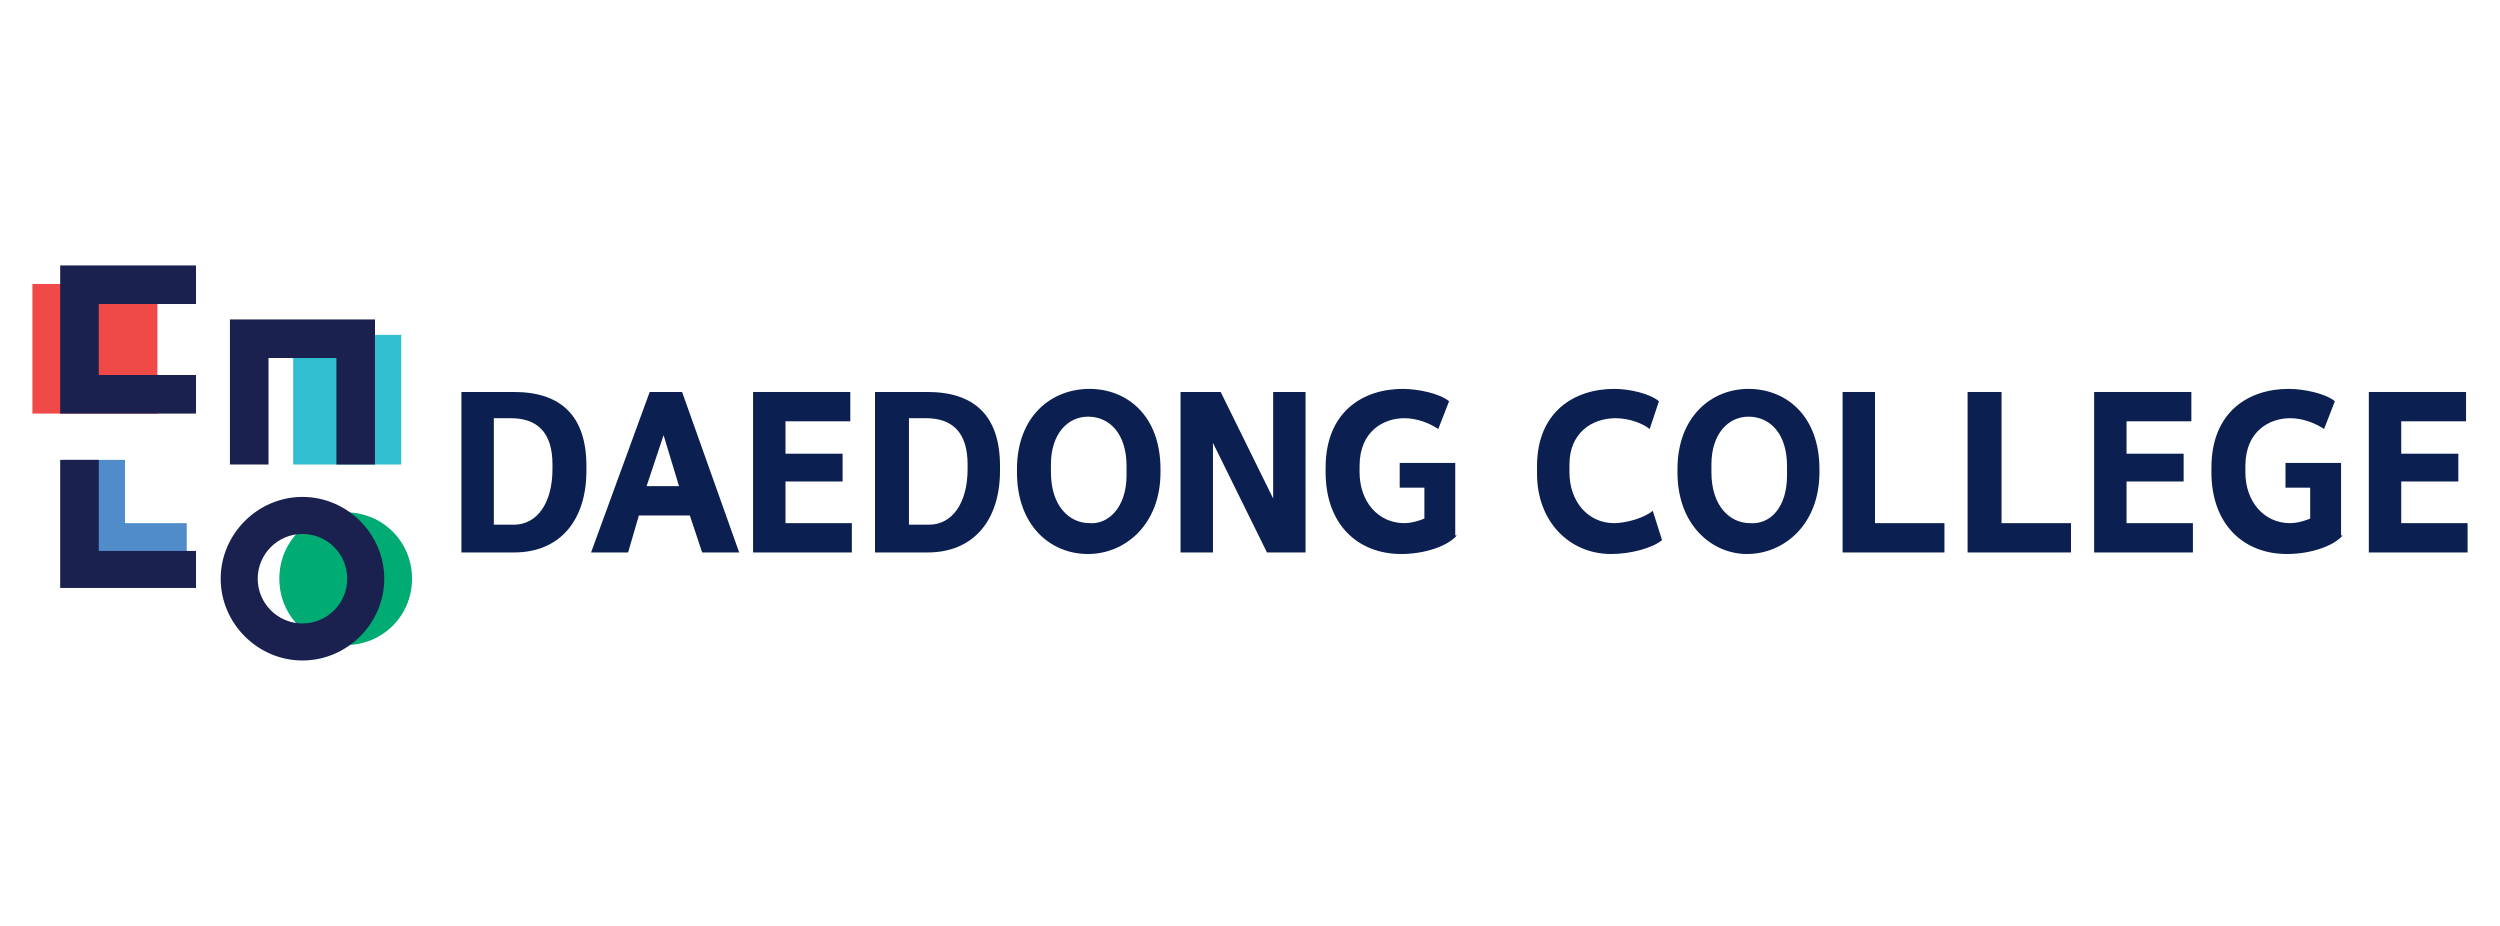 <?xml version="1.0" encoding="utf-8"?>
<!-- Generator: Adobe Illustrator 26.3.1, SVG Export Plug-In . SVG Version: 6.00 Build 0)  -->
<svg version="1.1" id="레이어_1" xmlns="http://www.w3.org/2000/svg" xmlns:xlink="http://www.w3.org/1999/xlink" x="0px"
	 y="0px" viewBox="0 0 162 60" style="enable-background:new 0 0 162 60;" xml:space="preserve">
<style type="text/css">
	.st0{fill:#518CCA;}
	.st1{fill:#EF4A47;}
	.st2{fill:#1A214E;}
	.st3{fill:#30BFD0;}
	.st4{fill:#00AB74;}
	.st5{fill:#0B1F50;}
</style>
<g>
	<g>
		<g>
			<polygon class="st0" points="8.1,29.8 4.1,29.8 4.1,38 12.1,38 12.1,33.9 8.1,33.9 			"/>
		</g>
		<rect x="2.1" y="18.4" class="st1" width="8.1" height="8.4"/>
		<g>
			<polygon class="st2" points="12.7,26.8 3.9,26.8 3.9,17.2 12.7,17.2 12.7,19.7 6.4,19.7 6.4,24.3 12.7,24.3 			"/>
		</g>
		<g>
			<polygon class="st2" points="12.7,38.1 3.9,38.1 3.9,29.8 6.4,29.8 6.4,35.7 12.7,35.7 			"/>
		</g>
		<rect x="19" y="21.7" class="st3" width="7" height="8.4"/>
		<path class="st4" d="M26.7,37.5c0,2.4-1.9,4.3-4.3,4.3c-2.4,0-4.3-1.9-4.3-4.3c0-2.4,1.9-4.3,4.3-4.3
			C24.8,33.2,26.7,35.1,26.7,37.5z"/>
		<g>
			<polygon class="st2" points="24.3,30.1 21.8,30.1 21.8,23.2 17.4,23.2 17.4,30.1 14.9,30.1 14.9,20.7 24.3,20.7 			"/>
		</g>
		<g>
			<path class="st2" d="M19.6,42.8c-2.9,0-5.3-2.4-5.3-5.3c0-2.9,2.4-5.3,5.3-5.3c2.9,0,5.3,2.4,5.3,5.3
				C24.9,40.4,22.5,42.8,19.6,42.8z M19.6,34.6c-1.6,0-2.9,1.3-2.9,2.9c0,1.6,1.3,2.9,2.9,2.9c1.6,0,2.9-1.3,2.9-2.9
				C22.5,35.9,21.2,34.6,19.6,34.6z"/>
		</g>
	</g>
	<g>
		<path class="st5" d="M29.9,25.4h3.4c3,0,4.7,1.5,4.7,4.8v0.3c0,3.2-1.7,5.3-4.7,5.3h-3.4V25.4z M33.3,34c1.5,0,2.5-1.4,2.5-3.6
			v-0.3c0-2.1-1-3-2.7-3H32V34H33.3z"/>
		<path class="st5" d="M42.1,25.4h2.1l3.7,10.4h-2.4l-0.8-2.4h-3.3l-0.7,2.4h-2.4L42.1,25.4z M41.9,31.5h2.1L43,28.2L41.9,31.5z"/>
		<polygon class="st5" points="48.8,25.4 55.1,25.4 55.1,27.3 50.9,27.3 50.9,29.4 54.6,29.4 54.6,31.2 50.9,31.2 50.9,33.9 
			55.2,33.9 55.2,35.8 48.8,35.8 		"/>
		<path class="st5" d="M56.7,25.4h3.4c3,0,4.7,1.5,4.7,4.8v0.3c0,3.2-1.7,5.3-4.7,5.3h-3.4V25.4z M60.2,34c1.5,0,2.5-1.4,2.5-3.6
			v-0.3c0-2.1-1-3-2.7-3h-1.1V34H60.2z"/>
		<path class="st5" d="M65.9,30.6v-0.2c0-3.4,2.2-5.2,4.7-5.2c2.4,0,4.6,1.7,4.6,5.2v0.2c0,3.4-2.3,5.3-4.7,5.3
			C68.1,35.9,65.9,34.1,65.9,30.6 M73,30.8v-0.6c0-2.1-1.1-3.2-2.5-3.2c-1.3,0-2.4,1.1-2.4,3.1v0.5c0,2.2,1.2,3.3,2.5,3.3
			C71.8,34,73,32.9,73,30.8"/>
		<polygon class="st5" points="76.5,25.4 79.1,25.4 82.5,32.3 82.5,25.4 84.6,25.4 84.6,35.8 82.1,35.8 78.6,28.7 78.6,35.8 
			76.5,35.8 		"/>
		<path class="st5" d="M94.4,34.7c-0.6,0.7-2.1,1.2-3.6,1.2c-2.8,0-4.9-1.9-4.9-5.3v-0.3c0-3.6,2.4-5.1,5-5.1c1,0,2.4,0.3,3,0.8
			l-0.7,1.8c-0.6-0.4-1.4-0.7-2.2-0.7c-1.3,0-2.9,0.8-2.9,3.1v0.4c0,1.9,1.2,3.3,2.9,3.3c0.5,0,1.1-0.2,1.3-0.3v-2h-1.6V30h3.6V34.7
			z"/>
		<path class="st5" d="M99.6,30.7v-0.5c0-3.5,2.4-5,5-5c1,0,2.3,0.3,2.9,0.8l-0.6,1.8c-0.5-0.4-1.4-0.7-2.2-0.7c-1.6,0-3,1-3,3v0.5
			c0,1.9,1.2,3.3,2.9,3.3c0.7,0,1.9-0.3,2.5-0.8l0.6,1.9c-0.6,0.5-2,0.9-3.3,0.9C101.7,35.9,99.6,33.8,99.6,30.7"/>
		<path class="st5" d="M108.7,30.6v-0.2c0-3.4,2.2-5.2,4.6-5.2c2.4,0,4.6,1.7,4.6,5.2v0.2c0,3.4-2.3,5.3-4.7,5.3
			C111,35.9,108.7,34.1,108.7,30.6 M115.8,30.8v-0.6c0-2.1-1.1-3.2-2.5-3.2c-1.3,0-2.4,1.1-2.4,3.1v0.5c0,2.2,1.2,3.3,2.5,3.3
			C114.7,34,115.8,32.9,115.8,30.8"/>
		<polygon class="st5" points="119.4,25.4 121.5,25.4 121.5,33.9 126,33.9 126,35.8 119.4,35.8 		"/>
		<polygon class="st5" points="127.5,25.4 129.7,25.4 129.7,33.9 134.2,33.9 134.2,35.8 127.5,35.8 		"/>
		<polygon class="st5" points="135.7,25.4 142,25.4 142,27.3 137.8,27.3 137.8,29.4 141.5,29.4 141.5,31.2 137.8,31.2 137.8,33.9 
			142.1,33.9 142.1,35.8 135.7,35.8 		"/>
		<path class="st5" d="M151.8,34.7c-0.6,0.7-2.1,1.2-3.6,1.2c-2.8,0-4.9-1.9-4.9-5.3v-0.3c0-3.6,2.4-5.1,5-5.1c1,0,2.4,0.3,3,0.8
			l-0.7,1.8c-0.6-0.4-1.4-0.7-2.2-0.7c-1.3,0-2.9,0.8-2.9,3.1v0.4c0,1.9,1.2,3.3,2.9,3.3c0.5,0,1.1-0.2,1.3-0.3v-2h-1.6V30h3.6V34.7
			z"/>
		<polygon class="st5" points="153.5,25.4 159.8,25.4 159.8,27.3 155.6,27.3 155.6,29.4 159.3,29.4 159.3,31.2 155.6,31.2 
			155.6,33.9 159.9,33.9 159.9,35.8 153.5,35.8 		"/>
	</g>
</g>
</svg>
